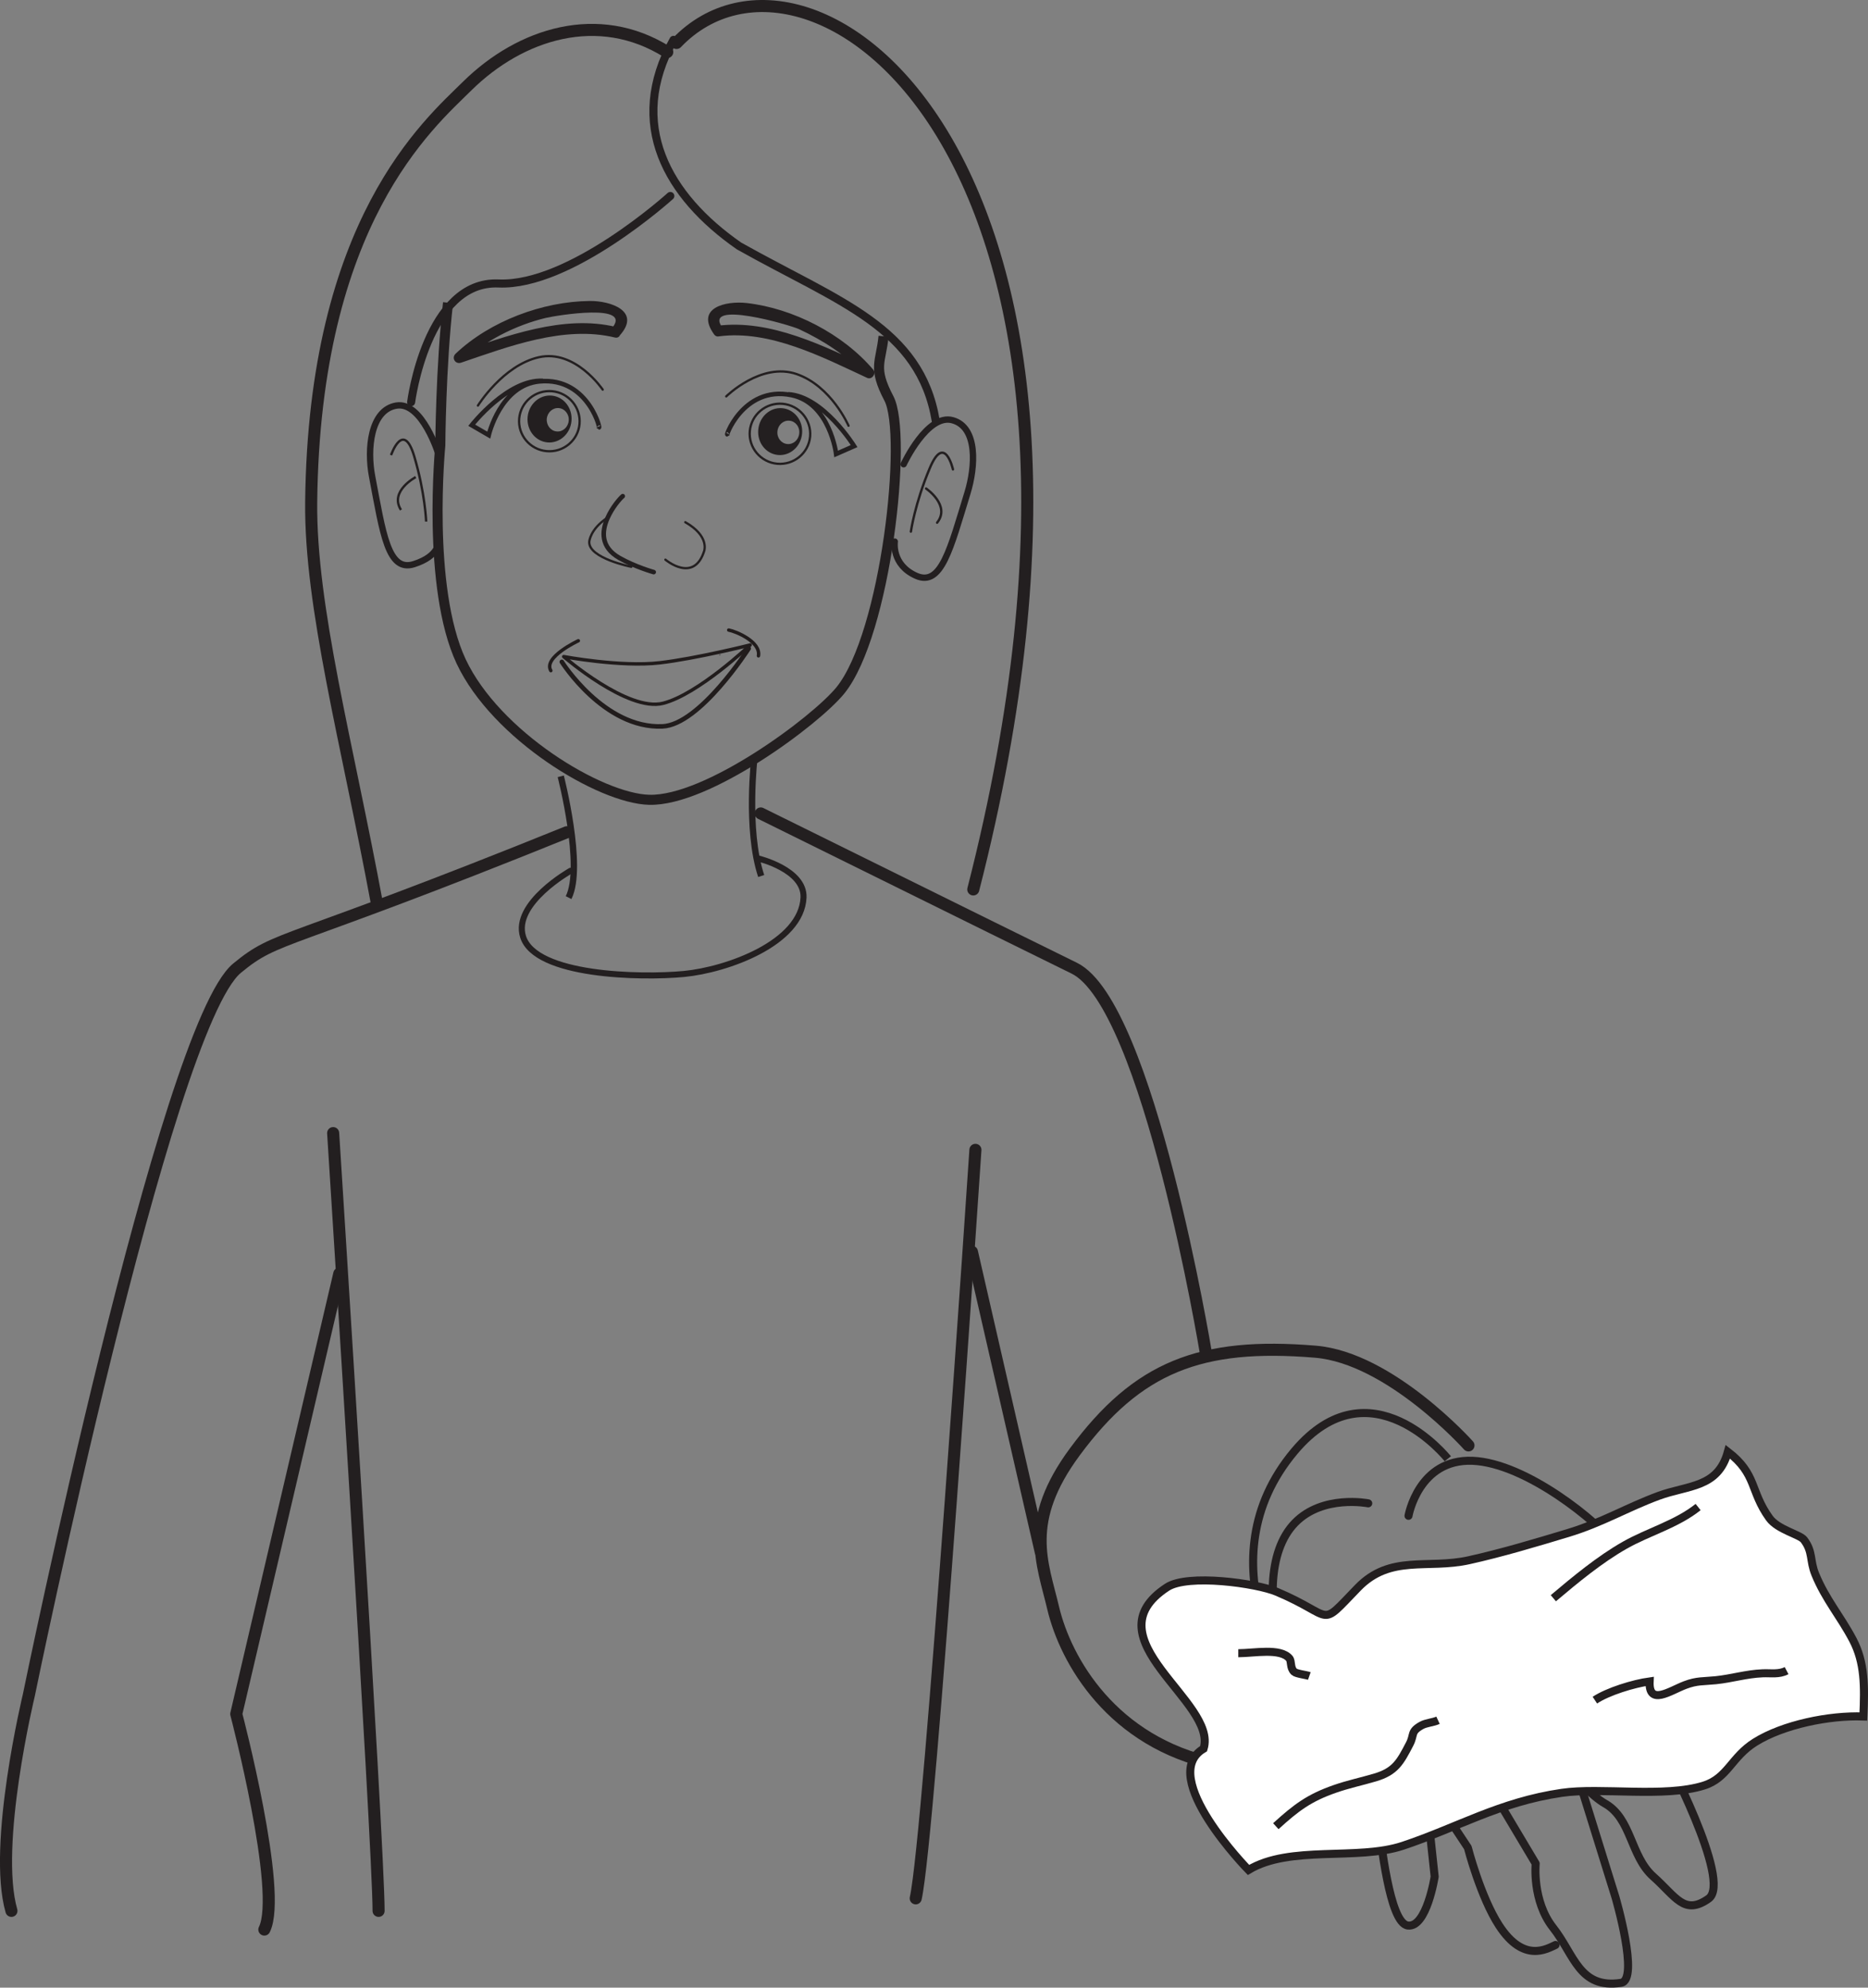 <?xml version="1.0" encoding="UTF-8"?>
<svg xmlns="http://www.w3.org/2000/svg" xmlns:xlink="http://www.w3.org/1999/xlink" width="232.233pt" height="247.051pt" viewBox="0 0 232.233 247.051" version="1.1">
<rect x="0" y="0" width="232.233" height="247.051" fill="#808080" stroke="none"/>
<defs>
<clipPath id="clip1">
  <path d="M 181 215 L 203 215 L 203 247.051 L 181 247.051 Z M 181 215 "/>
</clipPath>
<clipPath id="clip2">
  <path d="M 127 166 L 232.234 166 L 232.234 247 L 127 247 Z M 127 166 "/>
</clipPath>
<clipPath id="clip3">
  <path d="M 184 193 L 232.234 193 L 232.234 226 L 184 226 Z M 184 193 "/>
</clipPath>
</defs>
<g id="surface1">
<path style=" stroke:none;fill-rule:nonzero;fill:rgb(13.73%,12.16%,12.549%);fill-opacity:1;" d="M 88.777 41.562 C 86.414 38.273 90.184 37.363 92.855 37.668 C 98.605 38.328 104.781 41.496 108.559 45.945 C 108.973 46.438 108.398 47.246 107.797 46.965 C 102.223 44.375 95.703 40.98 89.391 41.805 C 88.547 41.91 88.344 40.609 89.188 40.492 C 95.797 39.641 102.473 43.031 108.285 45.742 C 108.031 46.082 107.773 46.426 107.527 46.766 C 105.367 44.219 102.336 42.316 99.352 40.918 C 98.188 40.375 87.289 37.227 89.809 40.734 C 90.305 41.426 89.27 42.254 88.777 41.562 "/>
<path style=" stroke:none;fill-rule:nonzero;fill:rgb(13.73%,12.16%,12.549%);fill-opacity:1;" d="M 75.984 40.898 C 78.969 37.574 69.082 39.219 67.836 39.52 C 64.133 40.41 60.254 42.355 57.473 44.988 C 57.242 44.613 57.012 44.234 56.797 43.867 C 62.926 41.785 70.055 39.051 76.594 40.645 C 77.406 40.84 77.266 42.152 76.449 41.953 C 70.148 40.418 63.238 43.07 57.328 45.078 C 56.605 45.32 56.09 44.484 56.648 43.957 C 60.934 39.898 67.477 37.465 73.32 37.41 C 75.91 37.379 79.75 38.676 77.051 41.691 C 76.484 42.32 75.414 41.535 75.984 40.898 "/>
<path style="fill:none;stroke-width:1.25;stroke-linecap:butt;stroke-linejoin:miter;stroke:rgb(13.73%,12.16%,12.549%);stroke-opacity:1;stroke-miterlimit:4;" d="M -0.002 -0.001 C -0.908 -7.911 -0.966 -17.751 -0.966 -17.751 C -0.966 -17.751 -2.689 -35.388 1.627 -44.587 C 5.948 -53.778 18.901 -61.622 24.998 -61.782 C 32.229 -61.977 45.666 -51.993 48.768 -48.188 C 54.459 -41.173 57.174 -16.376 54.803 -11.891 C 52.764 -8.02 53.819 -7.415 54.139 -4.169 " transform="matrix(1,0,0,-1,55.705,37.628)"/>
<path style="fill:none;stroke-width:0.79;stroke-linecap:butt;stroke-linejoin:miter;stroke:rgb(13.73%,12.16%,12.549%);stroke-opacity:1;stroke-miterlimit:4;" d="M 0 -0.001 C 0 -0.001 2.895 -11.267 0.973 -15.076 " transform="matrix(1,0,0,-1,69.714,96.491)"/>
<path style="fill:none;stroke-width:0.79;stroke-linecap:butt;stroke-linejoin:miter;stroke:rgb(13.73%,12.16%,12.549%);stroke-opacity:1;stroke-miterlimit:4;" d="M 0.001 -0 C 0.001 -0 -1.108 -9.176 0.821 -14.953 " transform="matrix(1,0,0,-1,93.812,93.929)"/>
<path style="fill:none;stroke-width:0.79;stroke-linecap:round;stroke-linejoin:round;stroke:rgb(13.73%,12.16%,12.549%);stroke-opacity:1;stroke-miterlimit:4;" d="M -0.001 0.001 C -0.001 0.001 2.96 6.376 6.101 5.466 C 9.249 4.579 8.929 -0.331 7.929 -3.577 C 5.808 -10.476 4.69 -15.245 1.561 -13.867 C -1.552 -12.484 -1.107 -9.613 -1.107 -9.613 " transform="matrix(1,0,0,-1,112.345,57.704)"/>
<path style="fill:none;stroke-width:0.296;stroke-linecap:round;stroke-linejoin:round;stroke:rgb(13.73%,12.16%,12.549%);stroke-opacity:1;stroke-miterlimit:4;" d="M 0.002 -0.001 C 0.002 -0.001 -1.033 4.562 -2.877 0.159 C -4.729 -4.227 -5.229 -7.731 -5.229 -7.731 " transform="matrix(1,0,0,-1,118.471,58.343)"/>
<path style="fill:none;stroke-width:0.296;stroke-linecap:round;stroke-linejoin:round;stroke:rgb(13.73%,12.16%,12.549%);stroke-opacity:1;stroke-miterlimit:4;" d="M 0.002 -0.002 C 0.002 -0.002 3.092 -2.096 1.373 -4.244 " transform="matrix(1,0,0,-1,115.131,60.721)"/>
<path style="fill:none;stroke-width:0.79;stroke-linecap:butt;stroke-linejoin:miter;stroke:rgb(13.73%,12.16%,12.549%);stroke-opacity:1;stroke-miterlimit:4;" d="M -0.001 -0 C -0.001 -0 -2.036 6.636 -5.263 6.086 C -8.485 5.539 -8.915 0.636 -8.274 -2.7 C -6.923 -9.782 -6.314 -14.649 -3.071 -13.621 C 0.179 -12.59 -0.021 -10.762 -0.021 -10.762 " transform="matrix(1,0,0,-1,54.532,56.5)"/>
<path style="fill:none;stroke-width:0.296;stroke-linecap:butt;stroke-linejoin:miter;stroke:rgb(13.73%,12.16%,12.549%);stroke-opacity:1;stroke-miterlimit:4;" d="M 0.001 -0 C 0.001 -0 1.524 4.414 2.884 -0.157 C 4.239 -4.719 4.364 -8.262 4.364 -8.262 " transform="matrix(1,0,0,-1,48.616,56.566)"/>
<path style="fill:none;stroke-width:0.296;stroke-linecap:butt;stroke-linejoin:miter;stroke:rgb(13.73%,12.16%,12.549%);stroke-opacity:1;stroke-miterlimit:4;" d="M 0.001 -0.001 C 0.001 -0.001 -3.311 -1.747 -1.835 -4.079 " transform="matrix(1,0,0,-1,51.682,59.3)"/>
<path style=" stroke:none;fill-rule:nonzero;fill:rgb(13.73%,12.16%,12.549%);fill-opacity:1;" d="M 96.652 53.613 C 96.723 52.809 97.391 52.219 98.141 52.289 C 98.895 52.355 99.449 53.062 99.363 53.859 C 99.301 54.668 98.629 55.258 97.883 55.191 C 97.125 55.125 96.57 54.414 96.652 53.613 M 94.27 53.395 C 94.113 55.004 95.215 56.414 96.723 56.551 C 98.234 56.691 99.57 55.5 99.715 53.898 C 99.867 52.289 98.758 50.875 97.254 50.738 C 95.75 50.598 94.41 51.789 94.27 53.395 "/>
<path style="fill:none;stroke-width:0.284;stroke-linecap:butt;stroke-linejoin:miter;stroke:rgb(13.73%,12.16%,12.549%);stroke-opacity:1;stroke-miterlimit:4;" d="M 0.001 0.001 C -0.183 -2.058 1.345 -3.878 3.415 -4.066 C 5.477 -4.249 7.309 -2.745 7.501 -0.691 C 7.681 1.376 6.157 3.192 4.095 3.387 C 2.016 3.571 0.196 2.055 0.001 0.001 Z M 0.001 0.001 " transform="matrix(1,0,0,-1,93.214,53.575)"/>
<path style=" stroke:none;fill-rule:nonzero;fill:rgb(13.73%,12.16%,12.549%);fill-opacity:1;" d="M 67.977 52.047 C 68.055 51.246 68.73 50.652 69.477 50.723 C 70.223 50.793 70.781 51.496 70.703 52.293 C 70.629 53.105 69.961 53.699 69.207 53.625 C 68.457 53.559 67.91 52.852 67.977 52.047 M 65.594 51.832 C 65.449 53.441 66.551 54.848 68.055 54.988 C 69.562 55.125 70.902 53.934 71.047 52.336 C 71.199 50.723 70.09 49.309 68.586 49.172 C 67.078 49.039 65.742 50.223 65.594 51.832 "/>
<path style="fill:none;stroke-width:0.284;stroke-linecap:butt;stroke-linejoin:miter;stroke:rgb(13.73%,12.16%,12.549%);stroke-opacity:1;stroke-miterlimit:4;" d="M 0.002 -0.002 C -0.182 -2.053 1.346 -3.873 3.408 -4.056 C 5.482 -4.248 7.314 -2.736 7.502 -0.681 C 7.685 1.385 6.162 3.197 4.096 3.393 C 2.018 3.576 0.189 2.061 0.002 -0.002 Z M 0.002 -0.002 " transform="matrix(1,0,0,-1,64.545,52.018)"/>
<path style="fill:none;stroke-width:0.284;stroke-linecap:round;stroke-linejoin:round;stroke:rgb(13.73%,12.16%,12.549%);stroke-opacity:1;stroke-miterlimit:4;" d="M 0.001 -0.001 C 0.001 -0.001 4.345 4.296 8.755 2.773 C 13.079 1.281 15.208 -3.649 15.208 -3.649 " transform="matrix(1,0,0,-1,90.284,49.269)"/>
<path style="fill:none;stroke-width:0.567;stroke-linecap:butt;stroke-linejoin:miter;stroke:rgb(13.73%,12.16%,12.549%);stroke-opacity:1;stroke-miterlimit:4;" d="M -0.002 0.001 C 0.409 -0.983 -1.072 6.224 -7.353 5.626 C -12.209 5.161 -13.658 -1.054 -13.658 -1.054 L -15.775 0.177 C -15.775 0.177 -11.271 5.927 -6.92 5.689 " transform="matrix(1,0,0,-1,74.419,53.029)"/>
<path style="fill:none;stroke-width:0.567;stroke-linecap:butt;stroke-linejoin:miter;stroke:rgb(13.73%,12.16%,12.549%);stroke-opacity:1;stroke-miterlimit:4;" d="M -0 0.001 C -0.504 -0.936 1.746 6.071 7.926 4.79 C 12.699 3.802 13.469 -2.522 13.469 -2.522 L 15.703 -1.542 C 15.703 -1.542 11.851 4.657 7.504 4.896 " transform="matrix(1,0,0,-1,90.484,53.904)"/>
<path style="fill:none;stroke-width:0.284;stroke-linecap:round;stroke-linejoin:round;stroke:rgb(13.73%,12.16%,12.549%);stroke-opacity:1;stroke-miterlimit:4;" d="M 0.002 0.002 C 0.002 0.002 -3.404 5.064 -7.951 4.025 C -12.412 3.013 -15.51 -1.979 -15.51 -1.979 " transform="matrix(1,0,0,-1,74.928,48.431)"/>
<path style="fill:none;stroke-width:0.75;stroke-linecap:round;stroke-linejoin:round;stroke:rgb(13.73%,12.16%,12.549%);stroke-opacity:1;stroke-miterlimit:4;" d="M 0.002 -0 C 0.002 -0 -7.205 -4.055 -5.897 -8.203 C -4.357 -13.078 8.717 -13.336 14.103 -12.824 C 19.486 -12.309 28.709 -8.973 28.967 -3.332 C 29.123 0.152 23.326 1.535 23.326 1.535 " transform="matrix(1,0,0,-1,70.928,108.234)"/>
<path style="fill:none;stroke-width:1.5;stroke-linecap:round;stroke-linejoin:round;stroke:rgb(13.73%,12.16%,12.549%);stroke-opacity:1;stroke-miterlimit:4;" d="M -0.001 -0.002 C 31.906 -15.763 31.675 -15.646 38.968 -19.232 C 48.206 -23.763 55.343 -67.099 55.343 -67.099 " transform="matrix(1,0,0,-1,94.579,101.104)"/>
<path style="fill:none;stroke-width:1.5;stroke-linecap:round;stroke-linejoin:round;stroke:rgb(13.73%,12.16%,12.549%);stroke-opacity:1;stroke-miterlimit:4;" d="M -0.001 -0.001 C -35.841 -14.493 -35.856 -12.657 -41.009 -16.899 C -49.892 -24.208 -66.899 -107.278 -66.899 -107.278 C -66.899 -107.278 -71.396 -125.911 -69.06 -134.071 " transform="matrix(1,0,0,-1,70.481,103.437)"/>
<path style="fill:none;stroke-width:0.567;stroke-linecap:round;stroke-linejoin:round;stroke:rgb(13.73%,12.16%,12.549%);stroke-opacity:1;stroke-miterlimit:4;" d="M 0.001 -0.002 C -0.366 -0.314 -1.316 -1.408 -1.898 -2.736 C -2.628 -4.392 -2.753 -6.349 -0.425 -7.678 C 1.571 -8.81 3.849 -9.443 3.849 -9.443 " transform="matrix(1,0,0,-1,77.421,61.666)"/>
<path style="fill:none;stroke-width:0.284;stroke-linecap:round;stroke-linejoin:round;stroke:rgb(13.73%,12.16%,12.549%);stroke-opacity:1;stroke-miterlimit:4;" d="M 0.001 -0.001 C 0.001 -0.001 -5.343 1.065 -5.226 3.108 C -5.226 3.108 -5.148 4.639 -3.011 6.069 " transform="matrix(1,0,0,-1,78.484,70.448)"/>
<path style="fill:none;stroke-width:0.284;stroke-linecap:round;stroke-linejoin:round;stroke:rgb(13.73%,12.16%,12.549%);stroke-opacity:1;stroke-miterlimit:4;" d="M -0.001 0 C -0.001 0 3.593 -3.043 4.854 1.184 C 4.792 1.125 5.507 2.926 2.472 4.656 " transform="matrix(1,0,0,-1,82.724,69.563)"/>
<path style="fill:none;stroke-width:1.5;stroke-linecap:round;stroke-linejoin:round;stroke:rgb(13.73%,12.16%,12.549%);stroke-opacity:1;stroke-miterlimit:4;" d="M 0 0.002 C 0 0.002 5.649 -88.506 5.649 -96.666 " transform="matrix(1,0,0,-1,41.418,140.841)"/>
<path style="fill:none;stroke-width:1.5;stroke-linecap:round;stroke-linejoin:round;stroke:rgb(13.73%,12.16%,12.549%);stroke-opacity:1;stroke-miterlimit:4;" d="M 0.001 -0 C 0.001 -0 -5.687 -85.34 -7.421 -93.035 " transform="matrix(1,0,0,-1,121.265,142.918)"/>
<path style="fill:none;stroke-width:1.5;stroke-linecap:round;stroke-linejoin:round;stroke:rgb(13.73%,12.16%,12.549%);stroke-opacity:1;stroke-miterlimit:4;" d="M 0.001 -0 L 8.548 -37.27 " transform="matrix(1,0,0,-1,120.831,155.59)"/>
<path style="fill:none;stroke-width:1;stroke-linecap:round;stroke-linejoin:round;stroke:rgb(13.73%,12.16%,12.549%);stroke-opacity:1;stroke-miterlimit:4;" d="M 0.001 0.001 C 0.001 0.001 1.239 7.095 7.95 6.841 C 14.661 6.571 23.681 -0.87 25.727 -3.628 C 27.782 -6.386 38.173 -10.808 38.173 -10.808 C 38.173 -10.808 41.423 -12.464 40.548 -14.589 C 39.677 -16.726 33.946 -19.538 29.645 -17.062 C 25.349 -14.589 20.251 -10.866 20.251 -10.866 C 20.251 -10.866 16.118 -11.335 12.579 -11.253 C 9.048 -11.175 6.138 -9.413 6.138 -9.413 " transform="matrix(1,0,0,-1,175.108,188.407)"/>
<path style="fill:none;stroke-width:1;stroke-linecap:round;stroke-linejoin:round;stroke:rgb(13.73%,12.16%,12.549%);stroke-opacity:1;stroke-miterlimit:4;" d="M -0.001 0.002 C -0.001 0.002 -5.649 1.131 -9.11 -2.424 C -12.567 -5.979 -12.56 -13.014 -10.333 -20.244 C -8.107 -27.483 -2.54 -28.729 -2.54 -28.729 C -2.54 -28.729 0.772 -37.584 1.202 -39.694 C 1.628 -41.795 2.593 -52.182 4.925 -52.475 C 7.268 -52.768 8.257 -46.397 8.257 -46.397 L 7.417 -38.537 " transform="matrix(1,0,0,-1,170.103,186.857)"/>
<path style="fill:none;stroke-width:0.75;stroke-linecap:round;stroke-linejoin:round;stroke:rgb(13.73%,12.16%,12.549%);stroke-opacity:1;stroke-miterlimit:4;" d="M -0.001 0.001 C -0.001 0.001 3.761 -1.21 8.261 1.309 C 12.772 3.833 16.183 5.325 16.183 5.325 " transform="matrix(1,0,0,-1,170.642,216.727)"/>
<path style="fill:none;stroke-width:1;stroke-linecap:round;stroke-linejoin:round;stroke:rgb(13.73%,12.16%,12.549%);stroke-opacity:1;stroke-miterlimit:4;" d="M 0.002 -0.001 L 8.299 -12.525 C 8.299 -12.525 9.877 -18.673 12.189 -22.22 C 15.252 -26.927 18.139 -25.115 19.201 -24.638 " transform="matrix(1,0,0,-1,174.182,217.112)"/>
<g clip-path="url(#clip1)" clip-rule="nonzero">
<path style="fill:none;stroke-width:1;stroke-linecap:round;stroke-linejoin:round;stroke:rgb(13.73%,12.16%,12.549%);stroke-opacity:1;stroke-miterlimit:4;" d="M 0.002 0.001 L 9.291 -15.589 C 9.291 -15.589 8.826 -20.214 11.451 -23.554 C 14.092 -26.894 14.689 -31.206 19.896 -30.417 C 22.225 -30.066 19.209 -19.769 19.209 -19.769 L 14.654 -5.128 " transform="matrix(1,0,0,-1,181.627,216.04)"/>
</g>
<path style="fill:none;stroke-width:1;stroke-linecap:round;stroke-linejoin:round;stroke:rgb(13.73%,12.16%,12.549%);stroke-opacity:1;stroke-miterlimit:4;" d="M -0.001 0.002 C -0.001 0.002 5.745 -7.959 9.042 -9.823 C 12.358 -11.694 12.182 -16.35 15.038 -18.897 C 17.89 -21.436 18.893 -23.776 21.917 -21.647 C 24.936 -19.534 16.272 -3.264 16.272 -3.264 L 2.1 12.802 " transform="matrix(1,0,0,-1,190.493,214.345)"/>
<path style="fill:none;stroke-width:1.5;stroke-linecap:round;stroke-linejoin:round;stroke:rgb(13.73%,12.16%,12.549%);stroke-opacity:1;stroke-miterlimit:4;" d="M 0.002 -0 C 0.002 -0 -9.705 10.867 -19.022 11.648 C -33.342 12.844 -41.158 9.711 -48.92 -0.778 C -55.361 -9.477 -52.959 -14.578 -51.635 -20.188 C -50.08 -26.789 -44.264 -36.883 -31.447 -39.602 C -26.447 -40.66 -19.635 -33.778 -19.635 -33.778 " transform="matrix(1,0,0,-1,182.561,179.656)"/>
<path style="fill:none;stroke-width:1.5;stroke-linecap:round;stroke-linejoin:round;stroke:rgb(13.73%,12.16%,12.549%);stroke-opacity:1;stroke-miterlimit:4;" d="M -0.001 -0 L -12.814 -54.735 C -12.814 -54.735 -6.993 -76.871 -9.321 -81.528 " transform="matrix(1,0,0,-1,42.185,158.304)"/>
<path style="fill:none;stroke-width:1.5;stroke-linecap:round;stroke-linejoin:round;stroke:rgb(13.73%,12.16%,12.549%);stroke-opacity:1;stroke-miterlimit:4;" d="M -0 -0 C 16.695 17.472 60.18 -14.367 36.891 -105.211 " transform="matrix(1,0,0,-1,84.109,5.34)"/>
<path style="fill:none;stroke-width:1;stroke-linecap:round;stroke-linejoin:round;stroke:rgb(13.73%,12.16%,12.549%);stroke-opacity:1;stroke-miterlimit:4;" d="M -0.001 0 C -5.825 -10.48 -0.774 -19.406 8.152 -25.621 C 20.574 -32.605 30.667 -35.715 32.609 -47.363 " transform="matrix(1,0,0,-1,83.727,4.953)"/>
<path style="fill:none;stroke-width:1;stroke-linecap:round;stroke-linejoin:round;stroke:rgb(13.73%,12.16%,12.549%);stroke-opacity:1;stroke-miterlimit:4;" d="M -0.001 0 C -0.001 0 -12.427 -11.261 -21.353 -10.875 C -30.282 -10.48 -32.224 -25.625 -32.224 -25.625 " transform="matrix(1,0,0,-1,83.337,24.36)"/>
<path style="fill:none;stroke-width:1.5;stroke-linecap:round;stroke-linejoin:round;stroke:rgb(13.73%,12.16%,12.549%);stroke-opacity:1;stroke-miterlimit:4;" d="M 0.001 -0.001 C -8.546 5.366 -18.241 2.3 -24.851 -4.208 C -29.655 -8.954 -43.886 -21.044 -44.265 -55.927 C -44.401 -68.958 -39.804 -85.833 -36.108 -105.735 " transform="matrix(1,0,0,-1,82.952,6.468)"/>
<path style="fill:none;stroke-width:1;stroke-linecap:butt;stroke-linejoin:miter;stroke:rgb(13.73%,12.16%,12.549%);stroke-opacity:1;stroke-miterlimit:4;" d="M 0.002 -0.001 C 0.002 -0.001 -9.647 12.136 -19.061 0.94 C -30.619 -12.81 -19.061 -28.736 -19.061 -28.736 " transform="matrix(1,0,0,-1,179.99,181.315)"/>
<path style=" stroke:none;fill-rule:nonzero;fill:rgb(13%,11.327%,11.311%);fill-opacity:1;" d="M 89.426 81.426 C 89.469 81.418 89.512 81.418 89.559 81.414 C 89.594 81.414 89.598 81.352 89.559 81.352 C 89.516 81.359 89.469 81.363 89.426 81.363 C 89.387 81.367 89.387 81.426 89.426 81.426 "/>
<path style="fill:none;stroke-width:0.425;stroke-linecap:round;stroke-linejoin:round;stroke:rgb(13%,11.327%,11.311%);stroke-opacity:1;stroke-miterlimit:4;" d="M -0.001 -0.002 C -0.001 -0.002 -6.715 -1.689 -11.251 -2.217 C -16.079 -2.779 -23.18 -1.447 -23.18 -1.447 C -23.18 -1.447 -15.2 -8.369 -10.825 -7.248 C -6.45 -6.127 -0.001 -0.002 -0.001 -0.002 Z M -0.001 -0.002 " transform="matrix(1,0,0,-1,93.262,80.166)"/>
<path style="fill:none;stroke-width:0.567;stroke-linecap:round;stroke-linejoin:round;stroke:rgb(13%,11.327%,11.311%);stroke-opacity:1;stroke-miterlimit:4;" d="M 0.002 0.002 C 0.002 0.002 -6.065 -9.475 -10.717 -9.674 C -17.975 -9.99 -23.225 -1.655 -23.225 -1.655 " transform="matrix(1,0,0,-1,93.072,80.611)"/>
<path style="fill:none;stroke-width:0.425;stroke-linecap:round;stroke-linejoin:round;stroke:rgb(13%,11.327%,11.311%);stroke-opacity:1;stroke-miterlimit:4;" d="M 0.001 0 C 0.88 -0.156 4.009 -1.445 3.7 -3.203 " transform="matrix(1,0,0,-1,90.593,78.313)"/>
<path style="fill:none;stroke-width:0.425;stroke-linecap:round;stroke-linejoin:round;stroke:rgb(13%,11.327%,11.311%);stroke-opacity:1;stroke-miterlimit:4;" d="M -0.001 -0.002 C -0.001 -0.002 -4.411 -2.049 -3.419 -3.713 " transform="matrix(1,0,0,-1,71.899,79.643)"/>
<path style=" stroke:none;fill-rule:nonzero;fill:rgb(100%,100%,100%);fill-opacity:1;" d="M 149.633 217.352 C 151.426 211.52 135.293 203.688 145.094 197.281 C 147.68 195.59 156.211 196.789 158.73 197.852 C 166.105 200.965 163.801 202.523 168.809 197.352 C 172.855 193.172 177.465 195.078 182.641 193.922 C 186.703 193.02 190.887 191.77 194.93 190.547 C 199.129 189.281 202.32 187.355 206.191 185.93 C 209.871 184.574 213.57 184.973 214.812 180.449 C 218.445 183.242 217.547 185.316 219.969 188.684 C 221.023 190.148 223.758 190.707 224.281 191.398 C 225.41 192.895 224.977 193.957 225.68 195.672 C 226.965 198.809 228.801 200.867 230.352 203.812 C 231.836 206.637 231.832 209.582 231.652 213.348 C 227.445 213.188 221.699 214.348 218.188 216.547 C 215.25 218.387 214.801 221 211.828 221.934 C 206.93 223.477 199.02 222.125 194.156 222.84 C 186.41 223.973 181.156 227.176 174.391 229.422 C 168.758 231.293 160.359 229.312 155.215 232.422 C 155.215 232.422 143.809 220.789 149.633 217.352 "/>
<g clip-path="url(#clip2)" clip-rule="nonzero">
<path style="fill:none;stroke-width:1;stroke-linecap:butt;stroke-linejoin:miter;stroke:rgb(13.73%,12.16%,12.549%);stroke-opacity:1;stroke-miterlimit:10;" d="M 0.002 -0.001 C 1.795 5.831 -14.338 13.663 -4.537 20.069 C -1.951 21.76 6.58 20.561 9.099 19.499 C 16.474 16.385 14.17 14.827 19.178 19.999 C 23.224 24.178 27.834 22.272 33.01 23.428 C 37.072 24.331 41.256 25.581 45.299 26.803 C 49.498 28.069 52.689 29.995 56.56 31.421 C 60.24 32.776 63.939 32.378 65.181 36.901 C 68.814 34.108 67.916 32.034 70.338 28.667 C 71.392 27.202 74.127 26.643 74.65 25.952 C 75.779 24.456 75.346 23.393 76.049 21.678 C 77.334 18.542 79.17 16.483 80.721 13.538 C 82.205 10.714 82.201 7.768 82.021 4.003 C 77.814 4.163 72.068 3.003 68.556 0.803 C 65.619 -1.036 65.17 -3.65 62.197 -4.583 C 57.299 -6.126 49.389 -4.775 44.525 -5.49 C 36.779 -6.622 31.525 -9.825 24.76 -12.072 C 19.127 -13.943 10.728 -11.962 5.584 -15.072 C 5.584 -15.072 -5.822 -3.439 0.002 -0.001 Z M 0.002 -0.001 " transform="matrix(1,0,0,-1,149.631,217.35)"/>
</g>
<path style="fill:none;stroke-width:1;stroke-linecap:butt;stroke-linejoin:miter;stroke:rgb(13.73%,12.16%,12.549%);stroke-opacity:1;stroke-miterlimit:10;" d="M -0 -0.001 C 1.969 -0.001 5.215 0.682 6.344 -0.638 C 6.66 -1.009 6.406 -1.798 6.949 -2.31 C 7.215 -2.556 8.445 -2.697 8.832 -2.833 " transform="matrix(1,0,0,-1,153.945,205.483)"/>
<path style="fill:none;stroke-width:1;stroke-linecap:butt;stroke-linejoin:miter;stroke:rgb(13.73%,12.16%,12.549%);stroke-opacity:1;stroke-miterlimit:10;" d="M 0.002 -0.001 C 2.584 2.35 4.166 3.518 7.303 4.62 C 9.018 5.221 10.611 5.542 12.35 6.057 C 14.85 6.796 15.467 7.967 16.627 10.19 C 17.26 11.397 16.701 11.729 18.096 12.518 C 18.678 12.85 19.553 12.882 20.166 13.167 " transform="matrix(1,0,0,-1,158.611,226.983)"/>
<path style="fill:none;stroke-width:1;stroke-linecap:butt;stroke-linejoin:miter;stroke:rgb(13.73%,12.16%,12.549%);stroke-opacity:1;stroke-miterlimit:10;" d="M 0.002 0.002 C 2.756 2.322 5.748 4.81 8.889 6.592 C 11.842 8.267 15.295 9.177 18.002 11.334 " transform="matrix(1,0,0,-1,193.111,198.65)"/>
<g clip-path="url(#clip3)" clip-rule="nonzero">
<path style="fill:none;stroke-width:1;stroke-linecap:butt;stroke-linejoin:miter;stroke:rgb(13.73%,12.16%,12.549%);stroke-opacity:1;stroke-miterlimit:10;" d="M -0.001 0.001 C 1.612 1.067 4.772 2.048 6.808 2.329 C 6.667 -0.773 9.327 1.161 11.237 1.884 C 12.706 2.434 13.448 2.317 15.038 2.477 C 17.046 2.684 18.8 3.255 20.87 3.337 C 21.89 3.38 22.89 3.173 23.835 3.669 " transform="matrix(1,0,0,-1,198.278,211.317)"/>
</g>
</g>
</svg>
